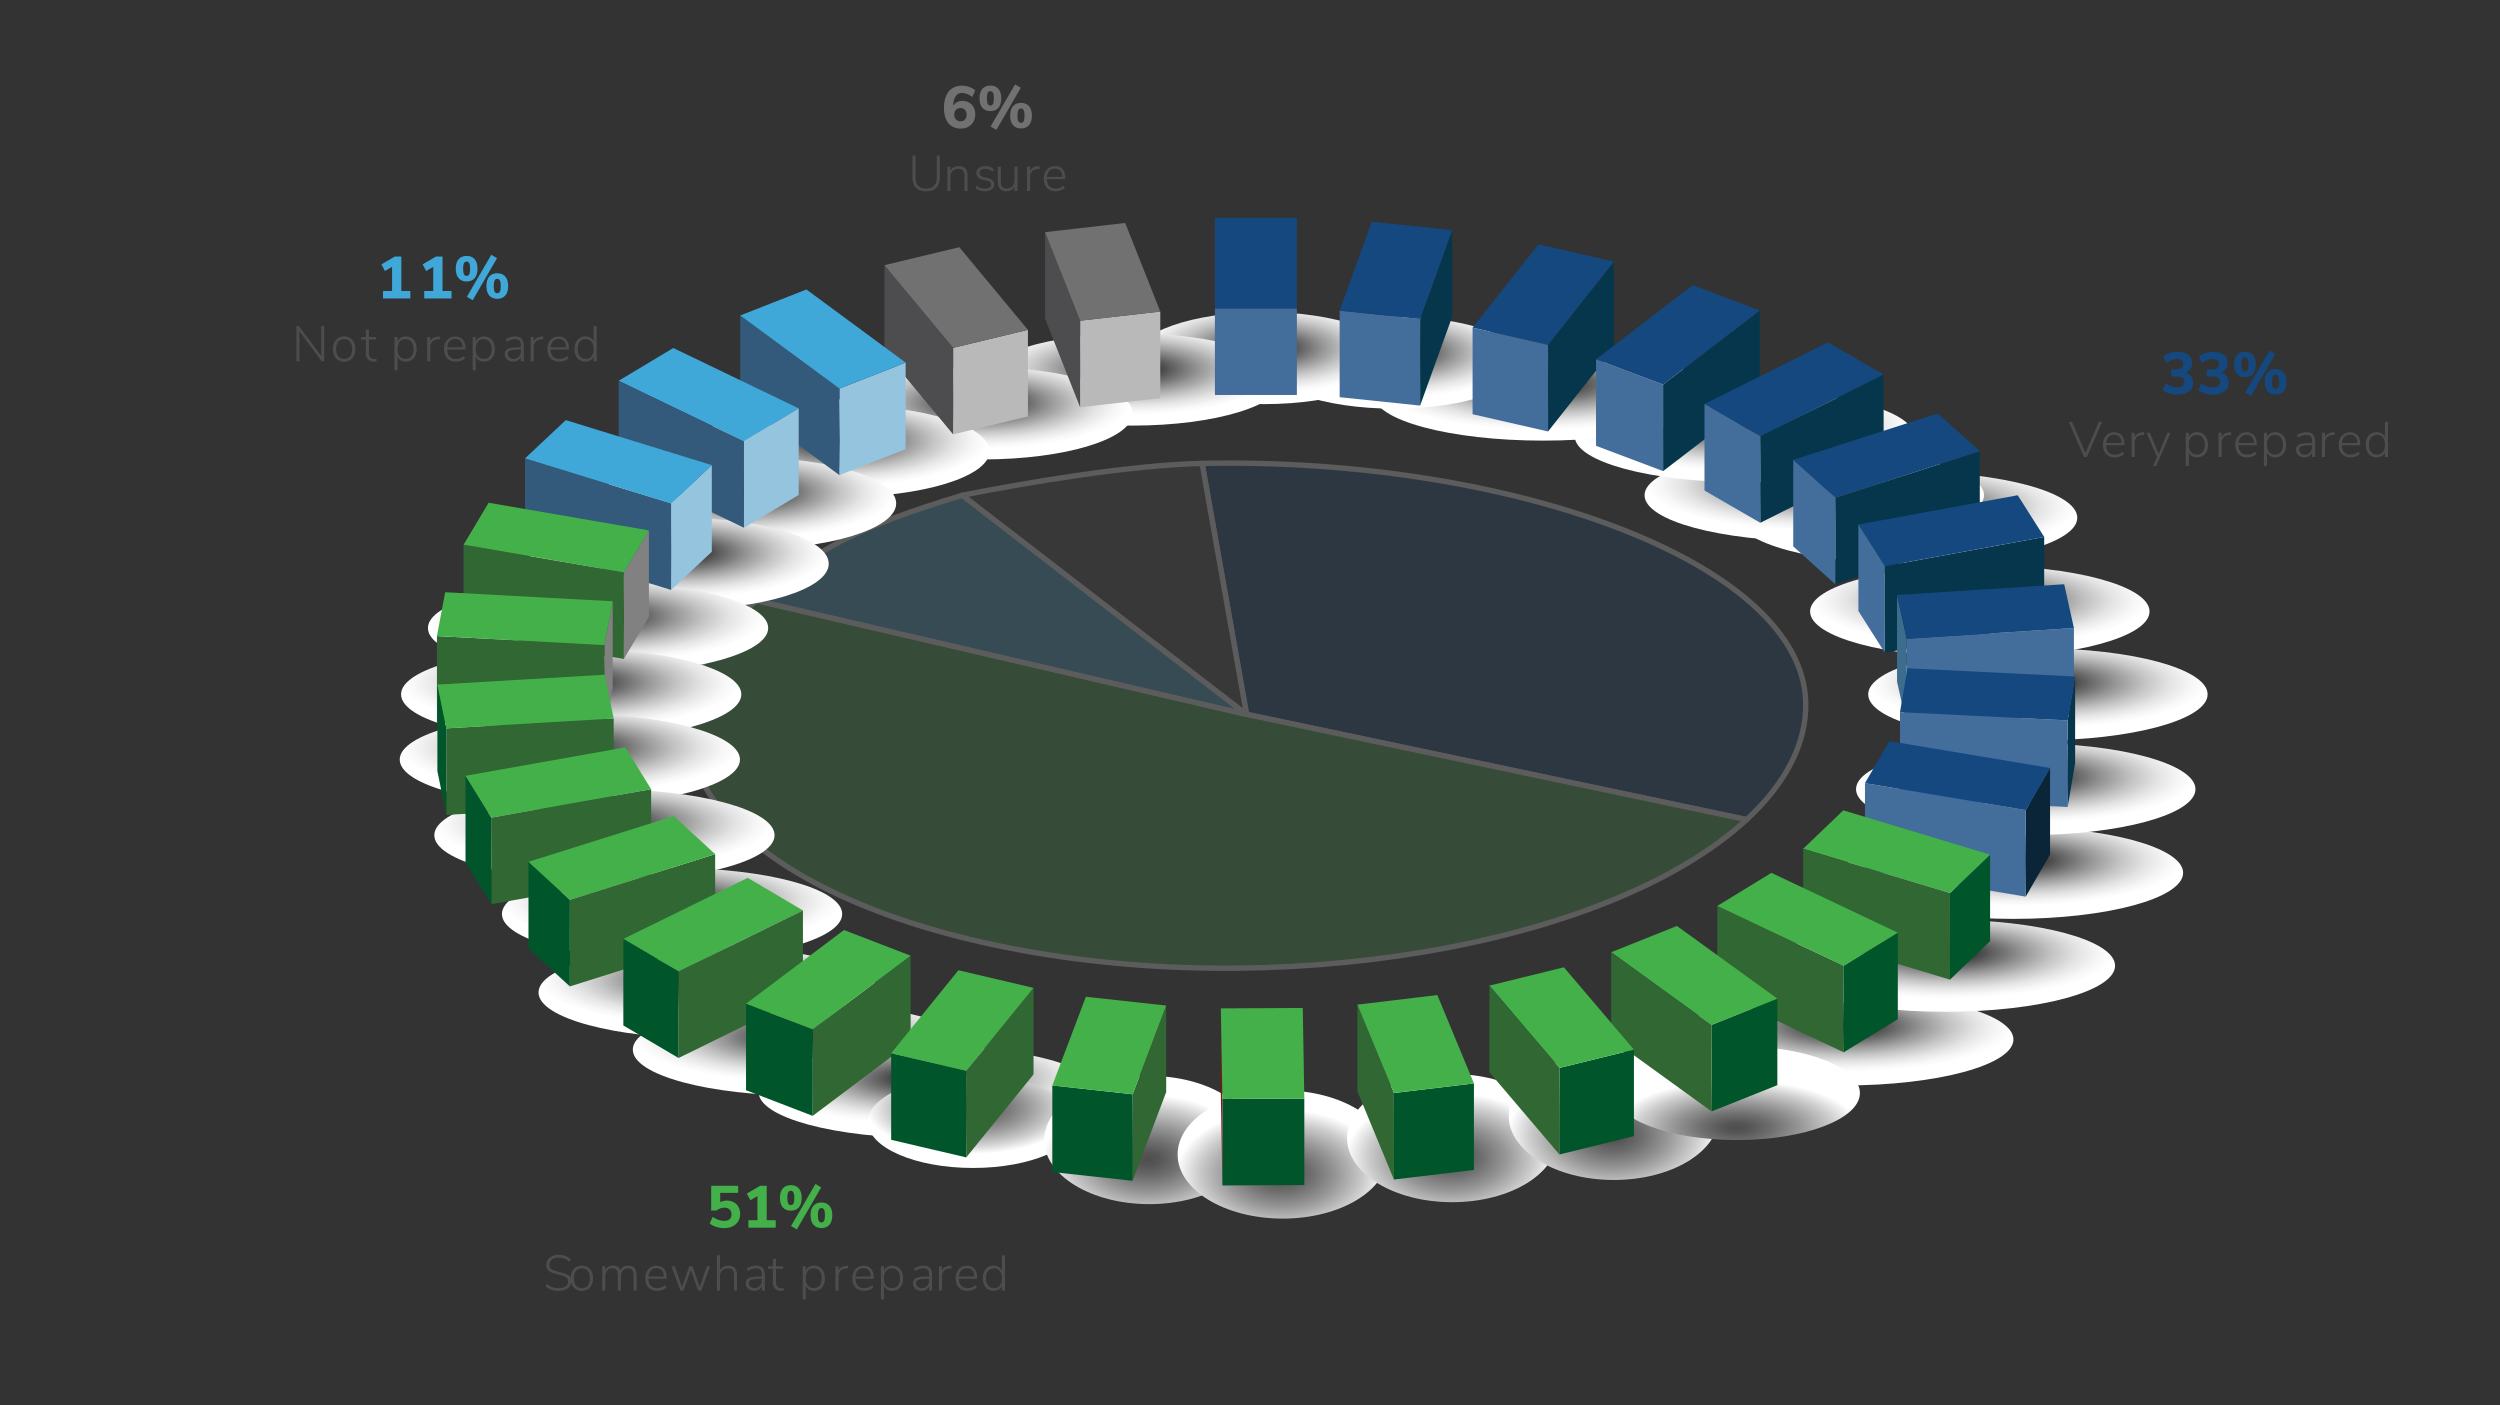 <?xml version="1.0" encoding="UTF-8"?>
<svg xmlns="http://www.w3.org/2000/svg" version="1.1" xmlns:xlink="http://www.w3.org/1999/xlink" viewBox="0 0 800 449.6">
  <rect x="0" y="0" width="800" height="449.6" fill="#333333" stroke="none"/>
  <!-- Generator: Adobe Illustrator 29.4.0, SVG Export Plug-In . SVG Version: 2.1.0 Build 152)  -->
  <defs>
    <style>
      .st0 {
        fill: url(#radial-gradient19);
      }

      .st0, .st1, .st2, .st3, .st4, .st5, .st6, .st7, .st8, .st9, .st10, .st11, .st12, .st13, .st14, .st15, .st16, .st17, .st18, .st19, .st20, .st21, .st22, .st23, .st24, .st25, .st26, .st27, .st28, .st29, .st30 {
        mix-blend-mode: multiply;
      }

      .st1 {
        fill: url(#radial-gradient3);
      }

      .st2 {
        fill: url(#radial-gradient25);
      }

      .st3 {
        fill: url(#radial-gradient26);
      }

      .st4 {
        fill: url(#radial-gradient14);
      }

      .st5 {
        fill: url(#radial-gradient2);
      }

      .st6 {
        fill: url(#radial-gradient10);
      }

      .st7 {
        fill: url(#radial-gradient);
      }

      .st8 {
        fill: url(#radial-gradient12);
      }

      .st31 {
        fill: #06364b;
      }

      .st32 {
        fill: #717172;
      }

      .st33 {
        fill: #818181;
      }

      .st9 {
        fill: url(#radial-gradient28);
      }

      .st34 {
        fill: #306732;
      }

      .st35, .st36 {
        fill: #3fa8d9;
      }

      .st35, .st37, .st38, .st39 {
        fill-rule: evenodd;
      }

      .st10 {
        fill: url(#radial-gradient18);
      }

      .st40 {
        fill: #0a2538;
      }

      .st11 {
        fill: url(#radial-gradient20);
      }

      .st41, .st39 {
        fill: #14487f;
      }

      .st12 {
        fill: url(#radial-gradient7);
      }

      .st42 {
        fill: none;
        stroke: #fff;
        stroke-linejoin: round;
        stroke-width: 1.72px;
      }

      .st43 {
        isolation: isolate;
      }

      .st13 {
        fill: url(#radial-gradient9);
      }

      .st37, .st44 {
        fill: #43b049;
      }

      .st14 {
        fill: url(#radial-gradient21);
      }

      .st15 {
        fill: url(#radial-gradient23);
      }

      .st45 {
        fill: #7f1416;
      }

      .st16 {
        fill: url(#radial-gradient13);
      }

      .st17 {
        fill: url(#radial-gradient5);
      }

      .st18 {
        fill: url(#radial-gradient8);
      }

      .st46 {
        opacity: .2;
      }

      .st19 {
        fill: url(#radial-gradient11);
      }

      .st20 {
        fill: url(#radial-gradient16);
      }

      .st38, .st47 {
        fill: #4d4d4f;
      }

      .st48 {
        fill: #436d9a;
      }

      .st21 {
        fill: url(#radial-gradient22);
      }

      .st22 {
        fill: url(#radial-gradient1);
      }

      .st49 {
        fill: #3c6d8d;
      }

      .st50 {
        fill: #00562a;
      }

      .st23 {
        fill: url(#radial-gradient6);
      }

      .st24 {
        fill: url(#radial-gradient29);
      }

      .st25 {
        fill: url(#radial-gradient30);
      }

      .st51 {
        fill: #95c5de;
      }

      .st26 {
        fill: url(#radial-gradient24);
      }

      .st27 {
        fill: url(#radial-gradient15);
      }

      .st52 {
        fill: #b9b9ba;
      }

      .st28 {
        fill: url(#radial-gradient27);
      }

      .st29 {
        fill: url(#radial-gradient17);
      }

      .st30 {
        fill: url(#radial-gradient4);
      }

      .st53 {
        fill: #335a7a;
      }
    </style>
    <radialGradient id="radial-gradient" cx="589.98" cy="3588.44" fx="589.98" fy="3588.44" r="54.32" gradientTransform="translate(0 -640.56) scale(1 .27)" gradientUnits="userSpaceOnUse">
      <stop offset="0" stop-color="#010101"/>
      <stop offset=".06" stop-color="#181818"/>
      <stop offset=".27" stop-color="#5d5d5d"/>
      <stop offset=".46" stop-color="#979797"/>
      <stop offset=".63" stop-color="#c4c4c4"/>
      <stop offset=".78" stop-color="#e4e4e4"/>
      <stop offset=".91" stop-color="#f7f7f7"/>
      <stop offset="1" stop-color="#fff"/>
    </radialGradient>
    <radialGradient id="radial-gradient1" cx="622.51" cy="3501.49" fx="622.51" fy="3501.49" r="54.31" xlink:href="#radial-gradient"/>
    <radialGradient id="radial-gradient2" cx="644.29" cy="3391.88" fx="644.29" fy="3391.88" r="54.32" xlink:href="#radial-gradient"/>
    <radialGradient id="radial-gradient3" cx="648.24" cy="3293.14" fx="648.24" fy="3293.14" r="54.31" xlink:href="#radial-gradient"/>
    <radialGradient id="radial-gradient4" cx="652.13" cy="3181.24" fx="652.13" fy="3181.24" r="54.31" xlink:href="#radial-gradient"/>
    <radialGradient id="radial-gradient5" cx="633.54" cy="3083.5" fx="633.54" fy="3083.5" r="54.31" xlink:href="#radial-gradient"/>
    <radialGradient id="radial-gradient6" cx="610.42" cy="2972.83" fx="610.42" fy="2972.83" r="54.31" xlink:href="#radial-gradient"/>
    <radialGradient id="radial-gradient7" cx="580.57" cy="2946.32" fx="580.57" fy="2946.32" r="54.32" xlink:href="#radial-gradient"/>
    <radialGradient id="radial-gradient8" cx="558.23" cy="2876.72" fx="558.23" fy="2876.72" r="54.31" xlink:href="#radial-gradient"/>
    <radialGradient id="radial-gradient9" cx="493.84" cy="2827.58" fx="493.84" fy="2827.58" r="54.32" xlink:href="#radial-gradient"/>
    <radialGradient id="radial-gradient10" cx="-40.16" cy="2789.85" fx="-40.16" fy="2789.85" r="54.31" gradientTransform="translate(476.96 -640.56) scale(.77 .27)" xlink:href="#radial-gradient"/>
    <radialGradient id="radial-gradient11" cx="-94.47" cy="2784.51" fx="-94.47" fy="2784.51" r="54.31" gradientTransform="translate(476.96 -640.56) scale(.77 .27)" xlink:href="#radial-gradient"/>
    <radialGradient id="radial-gradient12" cx="138.98" cy="2809.82" fx="138.98" fy="2809.82" r="54.31" gradientTransform="translate(239.48 -640.56) scale(.88 .27)" xlink:href="#radial-gradient"/>
    <radialGradient id="radial-gradient13" cx="84.67" cy="2849.75" fx="84.67" fy="2849.75" r="54.32" gradientTransform="translate(239.48 -640.56) scale(.88 .27)" xlink:href="#radial-gradient"/>
    <radialGradient id="radial-gradient14" cx="32.93" cy="2894.36" fx="32.93" fy="2894.36" r="54.32" gradientTransform="translate(239.48 -640.56) scale(.88 .27)" xlink:href="#radial-gradient"/>
    <radialGradient id="radial-gradient15" cx="-.85" cy="2955.94" fx="-.85" fy="2955.94" r="54.32" gradientTransform="translate(239.48 -640.56) scale(.88 .27)" xlink:href="#radial-gradient"/>
    <radialGradient id="radial-gradient16" cx="-25.26" cy="3027.16" fx="-25.26" fy="3027.16" r="54.31" gradientTransform="translate(239.48 -640.56) scale(.88 .27)" xlink:href="#radial-gradient"/>
    <radialGradient id="radial-gradient17" cx="179.62" cy="3102.99" fx="179.62" fy="3102.99" r="54.31" gradientTransform="translate(11.32 -640.56) scale(1 .27)" xlink:href="#radial-gradient"/>
    <radialGradient id="radial-gradient18" cx="171.05" cy="3181.24" fx="171.05" fy="3181.24" r="54.31" gradientTransform="translate(11.32 -640.56) scale(1 .27)" xlink:href="#radial-gradient"/>
    <radialGradient id="radial-gradient19" cx="170.61" cy="3258.21" fx="170.61" fy="3258.21" r="54.31" gradientTransform="translate(11.32 -640.56) scale(1 .27)" xlink:href="#radial-gradient"/>
    <radialGradient id="radial-gradient20" cx="181.66" cy="3347.46" fx="181.66" fy="3347.46" r="54.31" gradientTransform="translate(11.32 -640.56) scale(1 .27)" xlink:href="#radial-gradient"/>
    <radialGradient id="radial-gradient21" cx="203.24" cy="3440.42" fx="203.24" fy="3440.42" r="54.31" gradientTransform="translate(11.32 -640.56) scale(1 .27)" xlink:href="#radial-gradient"/>
    <radialGradient id="radial-gradient22" cx="214.93" cy="3533.02" fx="214.93" fy="3533.02" r="54.31" gradientTransform="translate(11.32 -640.56) scale(1 .27)" xlink:href="#radial-gradient"/>
    <radialGradient id="radial-gradient23" cx="245.02" cy="3600.44" fx="245.02" fy="3600.44" r="54.31" gradientTransform="translate(11.32 -640.56) scale(1 .27)" xlink:href="#radial-gradient"/>
    <radialGradient id="radial-gradient24" cx="285.17" cy="3650.54" fx="285.17" fy="3650.54" r="54.31" gradientTransform="translate(11.32 -640.56) scale(1 .27)" xlink:href="#radial-gradient"/>
    <radialGradient id="radial-gradient25" cx="-746.42" cy="3685.8" fx="-746.42" fy="3685.8" r="54.31" gradientTransform="translate(773.63 -640.56) scale(.62 .27)" gradientUnits="userSpaceOnUse">
      <stop offset="0" stop-color="#4e4e4e"/>
      <stop offset=".11" stop-color="#565656"/>
      <stop offset=".29" stop-color="#6f6f6f"/>
      <stop offset=".52" stop-color="#979797"/>
      <stop offset=".79" stop-color="#cdcdcd"/>
      <stop offset="1" stop-color="#fff"/>
    </radialGradient>
    <radialGradient id="radial-gradient26" cx="-655.31" cy="2683.07" fx="-655.31" fy="2683.07" r="54.31" gradientTransform="translate(773.63 -648.59) scale(.62 .38)" xlink:href="#radial-gradient25"/>
    <radialGradient id="radial-gradient27" cx="-586.4" cy="2695.32" fx="-586.4" fy="2695.32" r="54.31" gradientTransform="translate(773.63 -648.59) scale(.62 .38)" xlink:href="#radial-gradient25"/>
    <radialGradient id="radial-gradient28" cx="-498.83" cy="2681.44" fx="-498.83" fy="2681.44" r="54.31" gradientTransform="translate(773.63 -648.59) scale(.62 .38)" xlink:href="#radial-gradient25"/>
    <radialGradient id="radial-gradient29" cx="-415.3" cy="2662.59" fx="-415.3" fy="2662.59" r="54.31" gradientTransform="translate(773.63 -648.59) scale(.62 .38)" xlink:href="#radial-gradient25"/>
    <radialGradient id="radial-gradient30" cx="8.72" cy="3581.45" fx="8.72" fy="3581.45" r="54.31" gradientTransform="translate(549.47 -641.93) scale(.72 .28)" xlink:href="#radial-gradient25"/>
  </defs>
  <g class="st43">
    <g id="Texts">
      <g>
        <path class="st36" d="M128.42,93.12h2.89v2.38h-8.74v-2.38h2.89v-7.73l-2.28,1.33-1.12-2.13,4.26-2.49h2.11v11.02Z"/>
        <path class="st36" d="M141.6,93.12h2.89v2.38h-8.74v-2.38h2.89v-7.73l-2.28,1.33-1.12-2.13,4.26-2.49h2.11v11.02Z"/>
        <path class="st36" d="M146.76,89.02c-.61-.7-.92-1.73-.92-3.07s.31-2.31.93-3.01c.62-.7,1.47-1.05,2.55-1.05s1.94.35,2.56,1.05c.61.7.92,1.71.92,3.03s-.31,2.36-.92,3.06c-.62.7-1.47,1.04-2.56,1.04s-1.94-.35-2.56-1.05ZM150.17,87.76c.18-.35.27-.95.27-1.79s-.09-1.38-.28-1.74c-.18-.36-.47-.54-.85-.54s-.66.18-.84.53c-.18.35-.27.94-.27,1.75s.09,1.42.27,1.78c.18.36.46.54.84.54s.68-.18.85-.53ZM151.26,96.06l-1.86-1.08,7.81-13.45,1.84,1.08-7.79,13.45ZM156.57,94.57c-.61-.7-.92-1.73-.92-3.07s.31-2.32.92-3.02,1.47-1.04,2.56-1.04,1.93.35,2.55,1.05c.62.7.93,1.71.93,3.03s-.31,2.35-.92,3.05c-.61.7-1.47,1.05-2.56,1.05s-1.94-.35-2.56-1.05ZM159.98,93.31c.18-.35.27-.95.27-1.79s-.09-1.4-.28-1.76-.47-.54-.85-.54-.66.18-.85.54-.28.95-.28,1.76.09,1.43.27,1.79c.18.35.46.53.85.53s.68-.18.86-.53Z"/>
      </g>
      <g>
        <path class="st47" d="M102.79,104.33h.93v11.28h-.77l-7.15-9.62v9.62h-.93v-11.28h.78l7.14,9.6v-9.6Z"/>
        <path class="st47" d="M108.25,115.23c-.54-.33-.96-.8-1.26-1.41-.3-.61-.45-1.32-.45-2.13s.15-1.52.45-2.13c.3-.61.72-1.08,1.26-1.41.54-.33,1.17-.5,1.88-.5s1.33.17,1.87.5c.54.33.96.8,1.26,1.41.29.61.44,1.32.44,2.13s-.15,1.52-.44,2.13c-.29.61-.71,1.08-1.26,1.41-.54.33-1.17.5-1.87.5s-1.34-.17-1.88-.5ZM112.02,114.04c.45-.54.67-1.33.67-2.35s-.23-1.78-.68-2.34c-.45-.56-1.08-.84-1.88-.84s-1.44.28-1.89.84c-.45.56-.67,1.34-.67,2.34s.22,1.81.66,2.35,1.07.82,1.89.82,1.46-.27,1.9-.82Z"/>
        <path class="st47" d="M120.52,114.84l-.05.82c-.23.03-.49.05-.75.05-.87,0-1.54-.24-1.98-.71-.45-.47-.67-1.12-.67-1.94v-4.42h-1.54v-.78h1.54v-2.4h.98v2.4h2.27v.78h-2.27v4.29c0,.65.15,1.14.46,1.47.3.33.75.5,1.34.5.23,0,.46-.02.69-.05Z"/>
        <path class="st47" d="M131.68,108.16c.52.34.93.81,1.22,1.42s.43,1.33.43,2.14-.14,1.5-.43,2.1c-.29.6-.69,1.07-1.22,1.4-.52.33-1.13.5-1.81.5-.63,0-1.17-.14-1.63-.41-.46-.27-.81-.67-1.04-1.19v4.37h-.98v-10.64h.98v1.41c.23-.52.58-.92,1.04-1.19.46-.27,1-.41,1.63-.41.68,0,1.29.17,1.81.5ZM131.64,114.04c.45-.55.68-1.32.68-2.31s-.23-1.8-.68-2.37c-.45-.57-1.09-.85-1.9-.85s-1.44.28-1.88.83c-.44.55-.66,1.34-.66,2.35s.22,1.79.66,2.34c.44.55,1.06.82,1.87.82s1.46-.27,1.91-.82Z"/>
        <path class="st47" d="M140.79,108.51l-.69.06c-.84.09-1.45.36-1.83.82-.38.46-.57,1.02-.57,1.68v4.54h-.98v-7.76h.96v1.36c.23-.48.57-.84,1-1.08.43-.24.97-.39,1.61-.44l.42-.03.08.85Z"/>
        <path class="st47" d="M148.95,111.85h-5.87c.03.97.29,1.71.77,2.23.48.52,1.16.78,2.05.78.94,0,1.79-.32,2.54-.96l.38.77c-.34.32-.78.58-1.3.77s-1.07.29-1.62.29c-1.18,0-2.12-.36-2.8-1.07-.68-.71-1.02-1.7-1.02-2.94,0-.8.15-1.51.46-2.12.3-.61.73-1.09,1.28-1.42.55-.34,1.18-.5,1.9-.5,1.01,0,1.81.33,2.38.99.58.66.86,1.58.86,2.77v.43ZM143.91,109.16c-.45.47-.71,1.13-.8,1.97h4.94c-.02-.85-.23-1.51-.64-1.98s-.98-.7-1.71-.7-1.34.23-1.79.7Z"/>
        <path class="st47" d="M156.71,108.16c.52.34.93.81,1.22,1.42s.43,1.33.43,2.14-.14,1.5-.43,2.1c-.29.6-.69,1.07-1.22,1.4-.52.33-1.13.5-1.81.5-.63,0-1.17-.14-1.63-.41-.46-.27-.81-.67-1.04-1.19v4.37h-.98v-10.64h.98v1.41c.23-.52.58-.92,1.04-1.19.46-.27,1-.41,1.63-.41.68,0,1.29.17,1.81.5ZM156.67,114.04c.45-.55.68-1.32.68-2.31s-.23-1.8-.68-2.37c-.45-.57-1.09-.85-1.9-.85s-1.44.28-1.88.83c-.44.55-.66,1.34-.66,2.35s.22,1.79.66,2.34c.44.55,1.06.82,1.87.82s1.46-.27,1.91-.82Z"/>
        <path class="st47" d="M166.92,108.4c.46.49.7,1.23.7,2.22v4.99h-.96v-1.39c-.22.48-.55.85-.98,1.11-.43.26-.92.39-1.47.39-.5,0-.96-.1-1.38-.3-.42-.2-.74-.49-.98-.85-.24-.36-.36-.76-.36-1.2,0-.58.15-1.02.45-1.34.3-.32.79-.55,1.49-.69s1.66-.21,2.9-.21h.34v-.59c0-.7-.14-1.22-.43-1.54-.29-.33-.74-.49-1.36-.49-.47,0-.92.07-1.35.2-.43.13-.88.35-1.34.65l-.37-.75c.39-.29.86-.52,1.41-.69.54-.17,1.08-.26,1.6-.26.94,0,1.64.25,2.1.74ZM166,114.17c.44-.47.66-1.07.66-1.79v-.53h-.3c-1.02,0-1.81.04-2.35.13-.54.09-.93.23-1.15.44-.22.21-.34.51-.34.9,0,.45.17.82.51,1.11.34.29.76.44,1.26.44.69,0,1.26-.24,1.7-.7Z"/>
        <path class="st47" d="M173.88,108.51l-.69.06c-.84.09-1.45.36-1.83.82-.38.46-.57,1.02-.57,1.68v4.54h-.98v-7.76h.96v1.36c.23-.48.57-.84,1-1.08.43-.24.97-.39,1.61-.44l.42-.03.08.85Z"/>
        <path class="st47" d="M182.04,111.85h-5.87c.03.97.29,1.71.77,2.23.48.52,1.16.78,2.05.78.94,0,1.79-.32,2.54-.96l.38.77c-.34.32-.78.58-1.3.77s-1.07.29-1.62.29c-1.18,0-2.12-.36-2.8-1.07-.68-.71-1.02-1.7-1.02-2.94,0-.8.15-1.51.46-2.12.3-.61.73-1.09,1.28-1.42.55-.34,1.18-.5,1.9-.5,1.01,0,1.81.33,2.38.99.58.66.86,1.58.86,2.77v.43ZM177,109.16c-.45.47-.71,1.13-.8,1.97h4.94c-.02-.85-.23-1.51-.64-1.98s-.98-.7-1.71-.7-1.34.23-1.79.7Z"/>
        <path class="st47" d="M190.95,104.33v11.28h-.98v-1.49c-.23.52-.58.92-1.04,1.19-.46.27-1,.41-1.63.41-.68,0-1.29-.17-1.81-.5-.52-.34-.93-.81-1.22-1.42-.29-.61-.43-1.33-.43-2.14s.14-1.5.43-2.1c.29-.6.69-1.07,1.22-1.4.52-.33,1.12-.5,1.81-.5.63,0,1.17.14,1.63.41.46.27.81.67,1.04,1.19v-4.93h.98ZM189.31,114.04c.44-.55.66-1.33.66-2.34s-.22-1.8-.66-2.35-1.06-.83-1.87-.83-1.46.27-1.9.82c-.45.55-.67,1.33-.67,2.33s.22,1.8.67,2.36c.45.56,1.08.84,1.89.84s1.44-.27,1.88-.82Z"/>
      </g>
      <g>
        <path class="st32" d="M310.13,32.82c.61.37,1.1.88,1.44,1.54.35.66.52,1.41.52,2.24s-.2,1.66-.59,2.35c-.39.69-.94,1.23-1.63,1.62s-1.48.58-2.36.58c-1.74,0-3.08-.58-4.03-1.73-.95-1.15-1.42-2.8-1.42-4.94,0-1.47.23-2.73.68-3.79s1.11-1.87,1.96-2.43c.85-.56,1.86-.85,3.02-.85.82,0,1.62.13,2.39.39.77.26,1.43.63,1.98,1.11l-.95,2.11c-1.17-.86-2.27-1.29-3.31-1.29-.86,0-1.54.35-2.02,1.05-.49.7-.76,1.73-.81,3.07.29-.48.7-.86,1.23-1.15s1.13-.43,1.79-.43c.79,0,1.49.18,2.1.55ZM308.78,38.25c.36-.39.54-.91.54-1.56s-.18-1.15-.54-1.54c-.36-.39-.84-.59-1.43-.59s-1.08.2-1.44.59c-.37.39-.55.91-.55,1.54s.18,1.15.55,1.55.85.6,1.44.6,1.07-.2,1.43-.59Z"/>
        <path class="st32" d="M314.36,34.5c-.61-.7-.92-1.73-.92-3.07s.31-2.31.93-3.01c.62-.7,1.47-1.05,2.55-1.05s1.94.35,2.56,1.05c.61.7.92,1.71.92,3.03s-.31,2.36-.92,3.06c-.62.7-1.47,1.04-2.56,1.04s-1.94-.35-2.56-1.05ZM317.77,33.24c.18-.35.27-.95.27-1.79s-.09-1.38-.28-1.74c-.18-.36-.47-.54-.85-.54s-.66.18-.84.53c-.18.35-.27.94-.27,1.75s.09,1.42.27,1.78c.18.36.46.54.84.54s.68-.18.85-.53ZM318.86,41.54l-1.86-1.08,7.81-13.45,1.84,1.08-7.79,13.45ZM324.17,40.05c-.61-.7-.92-1.73-.92-3.07s.31-2.32.92-3.02,1.47-1.04,2.56-1.04,1.93.35,2.55,1.05c.62.7.93,1.71.93,3.03s-.31,2.35-.92,3.05c-.61.7-1.47,1.05-2.56,1.05s-1.94-.35-2.56-1.05ZM327.58,38.79c.18-.35.27-.95.27-1.79s-.09-1.4-.28-1.76-.47-.54-.85-.54-.66.18-.85.54-.28.95-.28,1.76.09,1.43.27,1.79c.18.35.46.53.85.53s.68-.18.86-.53Z"/>
      </g>
      <g>
        <path class="st47" d="M293.1,60.08c-.74-.76-1.11-1.87-1.11-3.34v-6.93h.99v7.04c0,2.33,1.13,3.49,3.39,3.49,1.12,0,1.97-.29,2.54-.88.57-.59.86-1.46.86-2.61v-7.04h.98v6.93c0,1.47-.37,2.59-1.11,3.34-.74.76-1.83,1.14-3.26,1.14s-2.53-.38-3.27-1.14Z"/>
        <path class="st47" d="M309.61,56.15v4.94h-.98v-4.88c0-.77-.15-1.33-.46-1.68-.31-.35-.8-.53-1.47-.53-.77,0-1.38.24-1.85.7-.46.47-.7,1.1-.7,1.89v4.5h-.98v-7.76h.96v1.33c.25-.49.6-.87,1.06-1.13.46-.26,1-.39,1.61-.39,1.87,0,2.8,1,2.8,3.01Z"/>
        <path class="st47" d="M312.15,60.16l.37-.75c.42.34.83.58,1.25.73.42.14.9.22,1.44.22.63,0,1.11-.11,1.45-.34.34-.22.5-.54.5-.94,0-.34-.11-.62-.34-.82-.22-.21-.58-.37-1.07-.47l-1.31-.3c-.63-.15-1.12-.41-1.48-.78s-.54-.8-.54-1.3c0-.67.26-1.22.78-1.63.52-.42,1.22-.62,2.1-.62.54,0,1.05.09,1.53.26s.87.43,1.18.76l-.37.75c-.36-.32-.73-.55-1.11-.7-.38-.15-.79-.22-1.22-.22-.59,0-1.05.12-1.38.35-.33.24-.5.56-.5.98,0,.34.1.62.31.83.21.21.53.37.97.48l1.33.32c1.41.32,2.11,1.01,2.11,2.08,0,.66-.27,1.19-.81,1.58-.54.39-1.27.59-2.18.59-1.23,0-2.23-.35-3.01-1.04Z"/>
        <path class="st47" d="M325.61,53.33v7.76h-.96v-1.39c-.25.49-.59.86-1.05,1.12-.45.26-.97.38-1.54.38-.92,0-1.61-.25-2.07-.76-.46-.51-.7-1.26-.7-2.25v-4.86h.98v4.8c0,.76.15,1.32.46,1.67.3.36.78.54,1.43.54.75,0,1.35-.24,1.8-.71.45-.47.68-1.11.68-1.9v-4.4h.98Z"/>
        <path class="st47" d="M332.71,53.99l-.69.06c-.84.09-1.45.36-1.83.82-.38.46-.57,1.02-.57,1.68v4.54h-.98v-7.76h.96v1.36c.23-.48.57-.84,1-1.08.43-.24.97-.39,1.61-.44l.42-.03.08.85Z"/>
        <path class="st47" d="M340.87,57.33h-5.87c.03.97.29,1.71.77,2.23.48.52,1.16.78,2.05.78.94,0,1.79-.32,2.54-.96l.38.77c-.34.32-.78.58-1.3.77s-1.07.29-1.62.29c-1.18,0-2.12-.36-2.8-1.07-.68-.71-1.02-1.7-1.02-2.94,0-.8.15-1.51.46-2.12.3-.61.73-1.09,1.28-1.42.55-.34,1.18-.5,1.9-.5,1.01,0,1.81.33,2.38.99.58.66.86,1.58.86,2.77v.43ZM335.83,54.64c-.45.47-.71,1.13-.8,1.97h4.94c-.02-.85-.23-1.51-.64-1.98s-.98-.7-1.71-.7-1.34.23-1.79.7Z"/>
      </g>
      <g>
        <path class="st44" d="M234.82,384.72c.65.36,1.15.86,1.5,1.51.35.65.53,1.39.53,2.24,0,.9-.21,1.69-.64,2.38-.42.68-1.03,1.21-1.8,1.59-.78.37-1.69.56-2.73.56-.85,0-1.69-.14-2.53-.41-.84-.27-1.51-.64-2.03-1.09l.93-2.11c1.23.86,2.45,1.29,3.67,1.29.77,0,1.36-.18,1.76-.53.4-.35.6-.88.6-1.58,0-.66-.21-1.18-.62-1.56-.41-.38-.97-.57-1.68-.57-.44,0-.88.08-1.32.25-.44.17-.83.39-1.19.68h-1.69v-7.92h8.63v2.26h-5.74v2.98c.61-.34,1.32-.51,2.15-.51s1.56.18,2.2.54Z"/>
        <path class="st44" d="M245.34,390.47h2.89v2.38h-8.74v-2.38h2.89v-7.73l-2.28,1.33-1.12-2.13,4.26-2.49h2.11v11.02Z"/>
        <path class="st44" d="M250.5,386.37c-.61-.7-.92-1.73-.92-3.07s.31-2.31.93-3.01c.62-.7,1.47-1.05,2.55-1.05s1.94.35,2.56,1.05c.61.7.92,1.71.92,3.03s-.31,2.36-.92,3.06c-.62.7-1.47,1.04-2.56,1.04s-1.94-.35-2.56-1.05ZM253.91,385.11c.18-.35.27-.95.27-1.79s-.09-1.38-.28-1.74c-.18-.36-.47-.54-.85-.54s-.66.18-.84.53c-.18.35-.27.94-.27,1.75s.09,1.42.27,1.78c.18.36.46.54.84.54s.68-.18.85-.53ZM254.99,393.41l-1.86-1.08,7.81-13.45,1.84,1.08-7.79,13.45ZM260.3,391.92c-.61-.7-.92-1.73-.92-3.07s.31-2.32.92-3.02,1.47-1.04,2.56-1.04,1.93.35,2.55,1.05c.62.7.93,1.71.93,3.03s-.31,2.35-.92,3.05c-.61.7-1.47,1.05-2.56,1.05s-1.94-.35-2.56-1.05ZM263.72,390.66c.18-.35.27-.95.27-1.79s-.09-1.4-.28-1.76-.47-.54-.85-.54-.66.18-.85.54-.28.95-.28,1.76.09,1.43.27,1.79c.18.35.46.53.85.53s.68-.18.86-.53Z"/>
      </g>
      <g>
        <path class="st47" d="M176.43,412.73c-.68-.24-1.29-.61-1.82-1.11l.42-.78c.56.5,1.13.86,1.7,1.06s1.26.31,2.06.31c.95,0,1.69-.19,2.22-.58.53-.39.79-.94.79-1.64,0-.42-.13-.75-.38-1.02-.26-.26-.58-.46-.98-.61-.39-.14-.92-.29-1.58-.44-.87-.19-1.58-.39-2.12-.59-.54-.2-.99-.51-1.37-.92-.37-.41-.56-.96-.56-1.66,0-.64.17-1.2.5-1.68.33-.48.8-.85,1.4-1.12.6-.27,1.31-.4,2.12-.4.77,0,1.48.13,2.14.38.66.25,1.22.62,1.7,1.1l-.42.78c-.53-.48-1.07-.83-1.62-1.05-.54-.22-1.15-.33-1.81-.33-.95,0-1.69.2-2.22.61-.53.41-.8.97-.8,1.7,0,.63.23,1.1.7,1.4.46.3,1.14.56,2.04.78l.42.1c.86.21,1.55.41,2.05.59.5.18.93.46,1.27.84s.52.89.52,1.53-.17,1.16-.5,1.63c-.33.47-.8.83-1.4,1.1s-1.3.39-2.1.39c-.89,0-1.67-.12-2.35-.36Z"/>
        <path class="st47" d="M184.32,412.58c-.54-.33-.96-.8-1.26-1.41-.3-.61-.45-1.32-.45-2.13s.15-1.52.45-2.13c.3-.61.72-1.08,1.26-1.41.54-.33,1.17-.5,1.88-.5s1.33.17,1.87.5c.54.33.96.8,1.26,1.41.29.61.44,1.32.44,2.13s-.15,1.52-.44,2.13c-.29.61-.71,1.08-1.26,1.41-.54.33-1.17.5-1.87.5s-1.34-.17-1.88-.5ZM188.09,411.4c.45-.54.67-1.33.67-2.35s-.23-1.78-.68-2.34c-.45-.56-1.08-.84-1.88-.84s-1.44.28-1.89.84c-.45.56-.67,1.34-.67,2.34s.22,1.81.66,2.35,1.07.82,1.89.82,1.46-.27,1.9-.82Z"/>
        <path class="st47" d="M203.71,408.02v4.94h-.98v-4.88c0-.78-.14-1.34-.42-1.69-.28-.35-.72-.52-1.33-.52-.69,0-1.25.24-1.66.7-.41.47-.62,1.1-.62,1.9v4.48h-.98v-4.88c0-.78-.14-1.34-.42-1.69s-.72-.52-1.33-.52c-.69,0-1.25.24-1.66.7-.41.47-.62,1.1-.62,1.9v4.48h-.98v-7.76h.96v1.28c.22-.48.55-.85.97-1.1.42-.25.91-.38,1.46-.38,1.25,0,2.04.51,2.38,1.54.22-.48.56-.86,1.02-1.13.46-.27.99-.41,1.58-.41,1.72,0,2.58,1,2.58,3.01Z"/>
        <path class="st47" d="M213.35,409.2h-5.87c.03.97.29,1.71.77,2.23.48.52,1.16.78,2.05.78.94,0,1.79-.32,2.54-.96l.38.77c-.34.32-.78.58-1.3.77s-1.07.29-1.62.29c-1.18,0-2.12-.36-2.8-1.07-.68-.71-1.02-1.7-1.02-2.94,0-.8.15-1.51.46-2.12.3-.61.73-1.09,1.28-1.42.55-.34,1.18-.5,1.9-.5,1.01,0,1.81.33,2.38.99.58.66.86,1.58.86,2.77v.43ZM208.31,406.52c-.45.47-.71,1.13-.8,1.97h4.94c-.02-.85-.23-1.51-.64-1.98s-.98-.7-1.71-.7-1.34.23-1.79.7Z"/>
        <path class="st47" d="M226.23,405.2h1.01l-2.83,7.76h-1.01l-2.34-6.5-2.35,6.5h-1.01l-2.82-7.76h1.04l2.3,6.61,2.38-6.61h.96l2.34,6.61,2.32-6.61Z"/>
        <path class="st47" d="M235.85,408.02v4.94h-.98v-4.88c0-.77-.15-1.33-.46-1.68-.31-.35-.8-.53-1.47-.53-.77,0-1.38.24-1.85.7-.46.47-.7,1.1-.7,1.89v4.5h-.98v-11.28h.98v4.82c.25-.48.6-.85,1.06-1.1.46-.26.99-.38,1.59-.38,1.87,0,2.8,1,2.8,3.01Z"/>
        <path class="st47" d="M244.05,405.75c.46.49.7,1.23.7,2.22v4.99h-.96v-1.39c-.22.48-.55.85-.98,1.11-.43.26-.92.39-1.47.39-.5,0-.96-.1-1.38-.3-.42-.2-.74-.49-.98-.85-.24-.36-.36-.76-.36-1.2,0-.58.15-1.02.45-1.34.3-.32.79-.55,1.49-.69s1.66-.21,2.9-.21h.34v-.59c0-.7-.14-1.22-.43-1.54-.29-.33-.74-.49-1.36-.49-.47,0-.92.07-1.35.2-.43.13-.88.35-1.34.65l-.37-.75c.39-.29.86-.52,1.41-.69.54-.17,1.08-.26,1.6-.26.94,0,1.64.25,2.1.74ZM243.12,411.52c.44-.47.66-1.07.66-1.79v-.53h-.3c-1.02,0-1.81.04-2.35.13-.54.09-.93.23-1.15.44-.22.21-.34.51-.34.9,0,.45.17.82.51,1.11.34.29.76.44,1.26.44.69,0,1.26-.24,1.7-.7Z"/>
        <path class="st47" d="M250.78,412.2l-.05.82c-.23.03-.49.05-.75.05-.87,0-1.54-.24-1.98-.71-.45-.47-.67-1.12-.67-1.94v-4.42h-1.54v-.78h1.54v-2.4h.98v2.4h2.27v.78h-2.27v4.29c0,.65.15,1.14.46,1.47.3.33.75.5,1.34.5.23,0,.46-.02.69-.05Z"/>
        <path class="st47" d="M262.33,405.52c.52.34.93.81,1.22,1.42s.43,1.33.43,2.14-.14,1.5-.43,2.1c-.29.6-.69,1.07-1.22,1.4-.52.33-1.13.5-1.81.5-.63,0-1.17-.14-1.63-.41-.46-.27-.81-.67-1.04-1.19v4.37h-.98v-10.64h.98v1.41c.23-.52.58-.92,1.04-1.19.46-.27,1-.41,1.63-.41.68,0,1.29.17,1.81.5ZM262.29,411.39c.45-.55.68-1.32.68-2.31s-.23-1.8-.68-2.37c-.45-.57-1.09-.85-1.9-.85s-1.44.28-1.88.83c-.44.55-.66,1.34-.66,2.35s.22,1.79.66,2.34c.44.55,1.06.82,1.87.82s1.46-.27,1.91-.82Z"/>
        <path class="st47" d="M271.43,405.86l-.69.06c-.84.09-1.45.36-1.83.82-.38.46-.57,1.02-.57,1.68v4.54h-.98v-7.76h.96v1.36c.23-.48.57-.84,1-1.08.43-.24.97-.39,1.61-.44l.42-.03.08.85Z"/>
        <path class="st47" d="M279.59,409.2h-5.87c.03.97.29,1.71.77,2.23.48.52,1.16.78,2.05.78.94,0,1.79-.32,2.54-.96l.38.77c-.34.32-.78.58-1.3.77s-1.07.29-1.62.29c-1.18,0-2.12-.36-2.8-1.07-.68-.71-1.02-1.7-1.02-2.94,0-.8.15-1.51.46-2.12.3-.61.73-1.09,1.28-1.42.55-.34,1.18-.5,1.9-.5,1.01,0,1.81.33,2.38.99.58.66.86,1.58.86,2.77v.43ZM274.55,406.52c-.45.47-.71,1.13-.8,1.97h4.94c-.02-.85-.23-1.51-.64-1.98s-.98-.7-1.71-.7-1.34.23-1.79.7Z"/>
        <path class="st47" d="M287.35,405.52c.52.34.93.81,1.22,1.42s.43,1.33.43,2.14-.14,1.5-.43,2.1c-.29.6-.69,1.07-1.22,1.4-.52.33-1.13.5-1.81.5-.63,0-1.17-.14-1.63-.41-.46-.27-.81-.67-1.04-1.19v4.37h-.98v-10.64h.98v1.41c.23-.52.58-.92,1.04-1.19.46-.27,1-.41,1.63-.41.68,0,1.29.17,1.81.5ZM287.31,411.39c.45-.55.68-1.32.68-2.31s-.23-1.8-.68-2.37c-.45-.57-1.09-.85-1.9-.85s-1.44.28-1.88.83c-.44.55-.66,1.34-.66,2.35s.22,1.79.66,2.34c.44.55,1.06.82,1.87.82s1.46-.27,1.91-.82Z"/>
        <path class="st47" d="M297.57,405.75c.46.49.7,1.23.7,2.22v4.99h-.96v-1.39c-.22.48-.55.85-.98,1.11-.43.26-.92.39-1.47.39-.5,0-.96-.1-1.38-.3-.42-.2-.74-.49-.98-.85-.24-.36-.36-.76-.36-1.2,0-.58.15-1.02.45-1.34.3-.32.79-.55,1.49-.69s1.66-.21,2.9-.21h.34v-.59c0-.7-.14-1.22-.43-1.54-.29-.33-.74-.49-1.36-.49-.47,0-.92.07-1.35.2-.43.13-.88.35-1.34.65l-.37-.75c.39-.29.86-.52,1.41-.69.54-.17,1.08-.26,1.6-.26.94,0,1.64.25,2.1.74ZM296.64,411.52c.44-.47.66-1.07.66-1.79v-.53h-.3c-1.02,0-1.81.04-2.35.13-.54.09-.93.23-1.15.44-.22.21-.34.51-.34.9,0,.45.17.82.51,1.11.34.29.76.44,1.26.44.69,0,1.26-.24,1.7-.7Z"/>
        <path class="st47" d="M304.52,405.86l-.69.06c-.84.09-1.45.36-1.83.82-.38.46-.57,1.02-.57,1.68v4.54h-.98v-7.76h.96v1.36c.23-.48.57-.84,1-1.08.43-.24.97-.39,1.61-.44l.42-.03.08.85Z"/>
        <path class="st47" d="M312.68,409.2h-5.87c.03.97.29,1.71.77,2.23.48.52,1.16.78,2.05.78.94,0,1.79-.32,2.54-.96l.38.77c-.34.32-.78.58-1.3.77s-1.07.29-1.62.29c-1.18,0-2.12-.36-2.8-1.07-.68-.71-1.02-1.7-1.02-2.94,0-.8.15-1.51.46-2.12.3-.61.73-1.09,1.28-1.42.55-.34,1.18-.5,1.9-.5,1.01,0,1.81.33,2.38.99.58.66.86,1.58.86,2.77v.43ZM307.64,406.52c-.45.47-.71,1.13-.8,1.97h4.94c-.02-.85-.23-1.51-.64-1.98s-.98-.7-1.71-.7-1.34.23-1.79.7Z"/>
        <path class="st47" d="M321.59,401.68v11.28h-.97v-1.49c-.23.52-.58.92-1.04,1.19-.46.27-1,.41-1.63.41-.68,0-1.29-.17-1.81-.5-.52-.34-.93-.81-1.22-1.42-.29-.61-.43-1.33-.43-2.14s.14-1.5.43-2.1c.29-.6.69-1.07,1.22-1.4.52-.33,1.12-.5,1.81-.5.63,0,1.17.14,1.63.41.46.27.81.67,1.04,1.19v-4.93h.97ZM319.95,411.39c.44-.55.66-1.33.66-2.34s-.22-1.8-.66-2.35-1.06-.83-1.87-.83-1.46.27-1.9.82c-.45.55-.67,1.33-.67,2.33s.22,1.8.67,2.36c.45.56,1.08.84,1.89.84s1.44-.27,1.88-.82Z"/>
      </g>
      <g>
        <path class="st41" d="M701.16,120.42c.42.56.64,1.25.64,2.06,0,1.18-.45,2.11-1.35,2.78-.9.68-2.12,1.02-3.65,1.02-.92,0-1.81-.13-2.66-.4s-1.54-.63-2.07-1.1l.93-2.11c1.22.86,2.44,1.29,3.67,1.29.81,0,1.4-.14,1.77-.43s.55-.73.55-1.34-.18-1.03-.55-1.29c-.37-.27-.96-.4-1.77-.4h-1.92v-2.3h1.6c.77,0,1.35-.13,1.72-.4.37-.27.56-.68.56-1.23s-.17-.96-.49-1.25c-.33-.29-.8-.44-1.42-.44-.56,0-1.14.11-1.75.33-.61.22-1.2.54-1.77.96l-.93-2.11c.53-.46,1.22-.82,2.06-1.09.84-.27,1.71-.41,2.59-.41s1.71.15,2.39.45c.68.3,1.21.72,1.59,1.26.37.54.56,1.18.56,1.9s-.19,1.35-.56,1.89c-.37.54-.89.93-1.55,1.17.79.23,1.39.62,1.81,1.19Z"/>
        <path class="st41" d="M712.56,120.42c.42.56.64,1.25.64,2.06,0,1.18-.45,2.11-1.35,2.78-.9.68-2.12,1.02-3.65,1.02-.92,0-1.81-.13-2.66-.4s-1.54-.63-2.07-1.1l.93-2.11c1.22.86,2.44,1.29,3.67,1.29.81,0,1.4-.14,1.77-.43s.55-.73.55-1.34-.18-1.03-.55-1.29c-.37-.27-.96-.4-1.77-.4h-1.92v-2.3h1.6c.77,0,1.35-.13,1.72-.4.37-.27.56-.68.56-1.23s-.17-.96-.49-1.25c-.33-.29-.8-.44-1.42-.44-.56,0-1.14.11-1.75.33-.61.22-1.2.54-1.77.96l-.93-2.11c.53-.46,1.22-.82,2.06-1.09.84-.27,1.71-.41,2.59-.41s1.71.15,2.39.45c.68.3,1.21.72,1.59,1.26.37.54.56,1.18.56,1.9s-.19,1.35-.56,1.89c-.37.54-.89.93-1.55,1.17.79.23,1.39.62,1.81,1.19Z"/>
        <path class="st41" d="M715.83,119.66c-.61-.7-.92-1.73-.92-3.07s.31-2.31.93-3.01c.62-.7,1.47-1.05,2.55-1.05s1.94.35,2.56,1.05c.61.7.92,1.71.92,3.03s-.31,2.36-.92,3.06c-.62.7-1.47,1.04-2.56,1.04s-1.94-.35-2.56-1.05ZM719.24,118.39c.18-.35.27-.95.27-1.79s-.09-1.38-.28-1.74c-.18-.36-.47-.54-.85-.54s-.66.18-.84.53c-.18.35-.27.94-.27,1.75s.09,1.42.27,1.78c.18.36.46.54.84.54s.68-.18.85-.53ZM720.32,126.7l-1.86-1.08,7.81-13.45,1.84,1.08-7.79,13.45ZM725.63,125.21c-.61-.7-.92-1.73-.92-3.07s.31-2.32.92-3.02,1.47-1.04,2.56-1.04,1.93.35,2.55,1.05c.62.7.93,1.71.93,3.03s-.31,2.35-.92,3.05c-.61.7-1.47,1.05-2.56,1.05s-1.94-.35-2.56-1.05ZM729.04,123.94c.18-.35.27-.95.27-1.79s-.09-1.4-.28-1.76-.47-.54-.85-.54-.66.18-.85.54-.28.95-.28,1.76.09,1.43.27,1.79c.18.35.46.53.85.53s.68-.18.86-.53Z"/>
      </g>
      <g>
        <path class="st47" d="M671.66,134.97h1.01l-4.88,11.28h-.9l-4.88-11.28h1.02l4.32,10.02,4.3-10.02Z"/>
        <path class="st47" d="M679.81,142.49h-5.87c.03.97.29,1.71.77,2.23.48.52,1.16.78,2.05.78.94,0,1.79-.32,2.54-.96l.38.77c-.34.32-.78.58-1.3.77-.53.19-1.07.29-1.62.29-1.18,0-2.12-.36-2.8-1.07-.68-.71-1.02-1.7-1.02-2.94,0-.8.15-1.51.46-2.12.3-.61.73-1.09,1.28-1.42.55-.34,1.18-.5,1.9-.5,1.01,0,1.81.33,2.38.99.58.66.86,1.58.86,2.77v.43ZM674.77,139.8c-.45.47-.71,1.13-.8,1.97h4.94c-.02-.85-.23-1.51-.64-1.98s-.98-.7-1.71-.7-1.34.23-1.79.7Z"/>
        <path class="st47" d="M686.18,139.14l-.69.06c-.84.09-1.45.36-1.83.82s-.57,1.02-.57,1.68v4.54h-.98v-7.76h.96v1.36c.23-.48.57-.84,1-1.08.43-.24.97-.39,1.61-.44l.42-.03.08.85Z"/>
        <path class="st47" d="M693.57,138.49h.99l-4.58,10.64h-.99l1.26-2.88-3.33-7.76h1.04l2.8,6.77,2.8-6.77Z"/>
        <path class="st47" d="M704.9,138.8c.52.34.93.81,1.22,1.42s.43,1.33.43,2.14-.14,1.5-.43,2.1c-.29.6-.69,1.07-1.22,1.4-.52.33-1.12.5-1.81.5-.63,0-1.17-.14-1.63-.41-.46-.27-.81-.67-1.04-1.19v4.37h-.98v-10.64h.98v1.41c.23-.52.58-.92,1.04-1.19.46-.27,1-.41,1.63-.41.68,0,1.29.17,1.81.5ZM704.86,144.67c.45-.55.68-1.32.68-2.31s-.23-1.8-.68-2.37c-.45-.57-1.08-.85-1.9-.85s-1.44.28-1.88.83c-.44.55-.66,1.34-.66,2.35s.22,1.79.66,2.34c.44.55,1.06.82,1.87.82s1.46-.27,1.91-.82Z"/>
        <path class="st47" d="M714,139.14l-.69.06c-.84.09-1.45.36-1.83.82-.38.46-.57,1.02-.57,1.68v4.54h-.98v-7.76h.96v1.36c.23-.48.57-.84,1-1.08.43-.24.97-.39,1.61-.44l.42-.03.08.85Z"/>
        <path class="st47" d="M722.16,142.49h-5.87c.03.97.29,1.71.77,2.23.48.52,1.16.78,2.05.78.94,0,1.79-.32,2.54-.96l.38.77c-.34.32-.78.58-1.3.77-.53.19-1.07.29-1.62.29-1.18,0-2.12-.36-2.8-1.07-.68-.71-1.02-1.7-1.02-2.94,0-.8.15-1.51.46-2.12s.73-1.09,1.28-1.42c.55-.34,1.18-.5,1.9-.5,1.01,0,1.81.33,2.38.99.58.66.86,1.58.86,2.77v.43ZM717.12,139.8c-.45.47-.71,1.13-.8,1.97h4.94c-.02-.85-.24-1.51-.64-1.98s-.98-.7-1.71-.7-1.34.23-1.79.7Z"/>
        <path class="st47" d="M729.92,138.8c.52.34.93.81,1.22,1.42s.43,1.33.43,2.14-.14,1.5-.43,2.1c-.29.6-.69,1.07-1.22,1.4-.52.33-1.12.5-1.81.5-.63,0-1.17-.14-1.63-.41-.46-.27-.81-.67-1.04-1.19v4.37h-.98v-10.64h.98v1.41c.23-.52.58-.92,1.04-1.19.46-.27,1-.41,1.63-.41.68,0,1.29.17,1.81.5ZM729.88,144.67c.45-.55.68-1.32.68-2.31s-.23-1.8-.68-2.37c-.45-.57-1.08-.85-1.9-.85s-1.44.28-1.88.83c-.44.55-.66,1.34-.66,2.35s.22,1.79.66,2.34c.44.55,1.06.82,1.87.82s1.46-.27,1.91-.82Z"/>
        <path class="st47" d="M740.14,139.03c.46.49.7,1.23.7,2.22v4.99h-.96v-1.39c-.22.48-.55.85-.98,1.11-.43.26-.92.39-1.47.39-.5,0-.96-.1-1.38-.3-.42-.2-.74-.49-.98-.85-.24-.36-.36-.76-.36-1.2,0-.58.15-1.02.45-1.34.3-.32.79-.55,1.49-.69s1.66-.21,2.9-.21h.34v-.59c0-.7-.14-1.22-.43-1.54-.29-.33-.74-.49-1.36-.49-.47,0-.92.07-1.35.2-.43.13-.88.35-1.34.65l-.37-.75c.39-.29.86-.52,1.41-.69.54-.17,1.08-.26,1.6-.26.94,0,1.64.25,2.1.74ZM739.21,144.81c.44-.47.66-1.07.66-1.79v-.53h-.3c-1.02,0-1.81.04-2.35.13-.54.09-.93.23-1.15.44s-.34.51-.34.9c0,.45.17.82.51,1.11.34.29.76.44,1.26.44.69,0,1.26-.24,1.7-.7Z"/>
        <path class="st47" d="M747.09,139.14l-.69.06c-.84.09-1.45.36-1.83.82-.38.46-.57,1.02-.57,1.68v4.54h-.98v-7.76h.96v1.36c.23-.48.57-.84,1-1.08.43-.24.97-.39,1.61-.44l.42-.03.08.85Z"/>
        <path class="st47" d="M755.25,142.49h-5.87c.03.97.29,1.71.77,2.23.48.52,1.16.78,2.05.78.94,0,1.79-.32,2.54-.96l.38.77c-.34.32-.78.58-1.3.77-.53.19-1.07.29-1.62.29-1.18,0-2.12-.36-2.8-1.07-.68-.71-1.02-1.7-1.02-2.94,0-.8.15-1.51.46-2.12.3-.61.73-1.09,1.28-1.42.55-.34,1.18-.5,1.9-.5,1.01,0,1.81.33,2.38.99.58.66.86,1.58.86,2.77v.43ZM750.21,139.8c-.45.47-.71,1.13-.8,1.97h4.94c-.02-.85-.23-1.51-.64-1.98s-.98-.7-1.71-.7-1.34.23-1.79.7Z"/>
        <path class="st47" d="M764.16,134.97v11.28h-.98v-1.49c-.23.52-.58.92-1.04,1.19-.46.27-1,.41-1.63.41-.68,0-1.29-.17-1.81-.5-.52-.34-.93-.81-1.22-1.42-.29-.61-.43-1.33-.43-2.14s.14-1.5.43-2.1c.29-.6.69-1.07,1.22-1.4.52-.33,1.12-.5,1.81-.5.63,0,1.17.14,1.63.41.46.27.81.67,1.04,1.19v-4.93h.98ZM762.52,144.67c.44-.55.66-1.33.66-2.34s-.22-1.8-.66-2.35-1.06-.83-1.87-.83-1.46.27-1.9.82c-.45.55-.67,1.33-.67,2.33s.22,1.8.67,2.36,1.08.84,1.89.84,1.44-.27,1.88-.82Z"/>
      </g>
      <g>
        <g class="st46">
          <path class="st39" d="M384.66,148.28c98.83-2.06,192.25,31.76,193.18,76.57.27,12.87-6.22,25.7-18.93,37.43l-160.01-33.69-14.24-80.31h0Z"/>
          <path class="st42" d="M384.66,148.28c98.83-2.06,192.25,31.76,193.18,76.57.27,12.87-6.22,25.7-18.93,37.43l-160.01-33.69-14.24-80.31h0Z"/>
          <path class="st37" d="M558.91,262.28c-44.25,40.82-151.76,58.82-240.13,40.22-88.37-18.61-124.13-66.78-79.88-107.6,1-.92,2.04-1.83,3.11-2.74l156.9,36.43,160.01,33.69h0Z"/>
          <path class="st42" d="M558.91,262.28c-44.25,40.82-151.76,58.82-240.13,40.22-88.37-18.61-124.13-66.78-79.88-107.6,1-.92,2.04-1.83,3.11-2.74l156.9,36.43,160.01,33.69h0Z"/>
          <path class="st35" d="M242.01,192.16c19.86-16.76,29.97-23.75,65.94-33.68l90.96,70.11-156.9-36.43h0Z"/>
          <path class="st42" d="M242.01,192.16c19.86-16.76,31.89-23.34,65.94-33.68l90.96,70.11-156.9-36.43h0Z"/>
          <path class="st38" d="M307.95,158.48c20.75-4.14,54.34-9.73,76.71-10.19l14.24,80.31-90.96-70.11h0Z"/>
          <path class="st42" d="M307.95,158.48c20.75-4.14,54.34-9.73,76.71-10.19l14.24,80.31-90.96-70.11h0Z"/>
        </g>
        <g>
          <path class="st7" d="M644.3,332.62c0,8.14-24.31,14.73-54.31,14.73s-54.31-6.59-54.31-14.73,24.32-14.73,54.31-14.73,54.31,6.6,54.31,14.73Z"/>
          <path class="st22" d="M676.82,309.04c0,8.14-24.31,14.73-54.31,14.73s-54.31-6.59-54.31-14.73,24.31-14.73,54.31-14.73,54.31,6.59,54.31,14.73Z"/>
          <path class="st5" d="M698.6,279.31c0,8.13-24.31,14.73-54.31,14.73s-54.31-6.6-54.31-14.73,24.31-14.73,54.31-14.73,54.31,6.59,54.31,14.73Z"/>
          <path class="st1" d="M702.55,252.54c0,8.13-24.31,14.73-54.31,14.73s-54.31-6.6-54.31-14.73,24.31-14.73,54.31-14.73,54.31,6.6,54.31,14.73Z"/>
          <path class="st30" d="M706.44,222.19c0,8.13-24.31,14.73-54.31,14.73s-54.31-6.59-54.31-14.73,24.31-14.73,54.31-14.73,54.31,6.59,54.31,14.73Z"/>
          <path class="st17" d="M687.85,195.68c0,8.13-24.31,14.73-54.31,14.73s-54.31-6.6-54.31-14.73,24.31-14.73,54.31-14.73,54.31,6.59,54.31,14.73Z"/>
          <path class="st23" d="M664.73,165.67c0,8.14-24.32,14.72-54.31,14.72s-54.31-6.59-54.31-14.72,24.31-14.73,54.31-14.73,54.31,6.6,54.31,14.73Z"/>
          <path class="st12" d="M634.88,158.48c0,8.13-24.32,14.73-54.31,14.73s-54.31-6.6-54.31-14.73,24.31-14.73,54.31-14.73,54.31,6.59,54.31,14.73Z"/>
          <path class="st18" d="M612.54,139.6c0,8.13-24.31,14.73-54.31,14.73s-54.31-6.59-54.31-14.73,24.32-14.73,54.31-14.73,54.31,6.59,54.31,14.73Z"/>
          <path class="st13" d="M548.15,126.27c0,8.14-24.32,14.73-54.31,14.73s-54.31-6.59-54.31-14.73,24.32-14.73,54.31-14.73,54.31,6.59,54.31,14.73Z"/>
          <path class="st6" d="M487.81,116.04c0,8.13-18.64,14.73-41.63,14.73s-41.63-6.59-41.63-14.73,18.64-14.73,41.63-14.73,41.63,6.6,41.63,14.73Z"/>
          <path class="st19" d="M446.18,114.59c0,8.14-18.64,14.73-41.63,14.73s-41.63-6.59-41.63-14.73,18.64-14.73,41.63-14.73,41.63,6.59,41.63,14.73Z"/>
          <path class="st8" d="M410.47,121.46c0,8.14-21.51,14.73-48.04,14.73s-48.05-6.59-48.05-14.73,21.51-14.73,48.05-14.73,48.04,6.6,48.04,14.73Z"/>
          <path class="st16" d="M362.43,132.29c0,8.14-21.51,14.73-48.05,14.73s-48.05-6.59-48.05-14.73,21.51-14.73,48.05-14.73,48.05,6.59,48.05,14.73Z"/>
          <path class="st4" d="M316.66,144.39c0,8.13-21.51,14.72-48.05,14.72s-48.04-6.59-48.04-14.72,21.51-14.74,48.04-14.74,48.05,6.6,48.05,14.74Z"/>
          <path class="st27" d="M286.78,161.09c0,8.13-21.51,14.73-48.05,14.73s-48.05-6.6-48.05-14.73,21.51-14.73,48.05-14.73,48.05,6.6,48.05,14.73Z"/>
          <path class="st20" d="M265.19,180.4c0,8.14-21.51,14.73-48.04,14.73s-48.05-6.59-48.05-14.73,21.51-14.72,48.05-14.72,48.04,6.59,48.04,14.72Z"/>
          <path class="st29" d="M245.82,200.97c0,8.14-24.38,14.73-54.45,14.73s-54.43-6.59-54.43-14.73,24.37-14.73,54.43-14.73,54.45,6.59,54.45,14.73Z"/>
          <path class="st10" d="M237.22,222.19c0,8.13-24.37,14.73-54.44,14.73s-54.44-6.59-54.44-14.73,24.37-14.73,54.44-14.73,54.44,6.59,54.44,14.73Z"/>
          <path class="st0" d="M236.79,243.06c0,8.14-24.37,14.73-54.44,14.73s-54.44-6.6-54.44-14.73,24.37-14.73,54.44-14.73,54.44,6.59,54.44,14.73Z"/>
          <path class="st11" d="M247.86,267.27c0,8.14-24.37,14.73-54.44,14.73s-54.44-6.59-54.44-14.73,24.37-14.73,54.44-14.73,54.44,6.59,54.44,14.73Z"/>
          <path class="st14" d="M269.5,292.48c0,8.13-24.38,14.73-54.44,14.73s-54.44-6.59-54.44-14.73,24.37-14.73,54.44-14.73,54.44,6.59,54.44,14.73Z"/>
          <path class="st21" d="M281.21,317.59c0,8.13-24.38,14.73-54.44,14.73s-54.44-6.59-54.44-14.73,24.37-14.73,54.44-14.73,54.44,6.59,54.44,14.73Z"/>
          <path class="st15" d="M311.38,335.88c0,8.14-24.38,14.73-54.44,14.73s-54.44-6.59-54.44-14.73,24.37-14.73,54.44-14.73,54.44,6.59,54.44,14.73Z"/>
          <path class="st26" d="M351.62,349.46c0,8.14-24.37,14.73-54.44,14.73s-54.43-6.59-54.43-14.73,24.37-14.73,54.43-14.73,54.44,6.6,54.44,14.73Z"/>
          <path class="st2" d="M345.01,359.02c0,8.14-15.06,14.73-33.64,14.73s-33.63-6.59-33.63-14.73,15.06-14.73,33.63-14.73,33.64,6.59,33.64,14.73Z"/>
          <path class="st3" d="M401.43,364.81c0,11.32-15.06,20.51-33.64,20.51s-33.63-9.18-33.63-20.51,15.06-20.52,33.63-20.52,33.64,9.18,33.64,20.52Z"/>
          <path class="st28" d="M444.11,369.44c0,11.33-15.06,20.51-33.64,20.51s-33.63-9.18-33.63-20.51,15.05-20.52,33.63-20.52,33.64,9.18,33.64,20.52Z"/>
          <path class="st9" d="M498.34,364.19c0,11.33-15.06,20.51-33.64,20.51s-33.63-9.18-33.63-20.51,15.06-20.51,33.63-20.51,33.64,9.18,33.64,20.51Z"/>
          <path class="st24" d="M550.07,357.08c0,11.33-15.06,20.51-33.64,20.51s-33.63-9.18-33.63-20.51,15.05-20.51,33.63-20.51,33.64,9.18,33.64,20.51Z"/>
          <path class="st25" d="M595.17,349.77c0,8.3-17.63,15.04-39.38,15.04s-39.38-6.74-39.38-15.04,17.62-15.04,39.38-15.04,39.38,6.74,39.38,15.04Z"/>
          <rect class="st48" x="388.77" y="98.69" width="26.23" height="27.7"/>
          <rect class="st41" x="388.77" y="69.72" width="26.23" height="28.97"/>
          <polygon class="st52" points="371.29 99.69 371.29 127.38 345.64 130.32 345.64 102.62 371.29 99.69"/>
          <polygon class="st47" points="345.64 102.62 345.64 130.32 334.42 101.98 334.42 74.29 345.64 102.62"/>
          <polygon class="st32" points="360.06 71.35 371.29 99.69 345.64 102.62 334.42 74.29 360.06 71.35"/>
          <polygon class="st52" points="328.94 105.55 328.94 133.25 305 139 305 111.31 328.94 105.55"/>
          <polygon class="st47" points="305 111.31 305 139 283.02 112.54 283.02 84.85 305 111.31"/>
          <polygon class="st32" points="306.97 79.1 328.94 105.55 305 111.31 283.02 84.85 306.97 79.1"/>
          <polygon class="st51" points="289.8 116.04 289.8 143.74 268.61 152.05 268.61 124.35 289.8 116.04"/>
          <polygon class="st53" points="268.61 124.35 268.61 152.05 236.87 128.64 236.87 100.95 268.61 124.35"/>
          <polygon class="st36" points="258.05 92.63 289.8 116.04 268.61 124.35 236.87 100.95 258.05 92.63"/>
          <polygon class="st36" points="215.45 111.36 255.58 130.69 238.07 141.2 197.96 121.86 215.45 111.36"/>
          <polygon class="st51" points="255.58 130.69 255.58 158.39 238.07 168.89 238.07 141.2 255.58 130.69"/>
          <polygon class="st53" points="238.07 141.2 238.07 168.89 197.96 149.55 197.96 121.86 238.07 141.2"/>
          <polygon class="st51" points="227.78 148.85 227.78 176.55 214.75 188.78 214.75 161.09 227.78 148.85"/>
          <polygon class="st53" points="214.75 161.09 214.75 188.78 168 174.37 168 146.68 214.75 161.09"/>
          <polygon class="st36" points="181.05 134.44 227.78 148.85 214.75 161.09 168 146.68 181.05 134.44"/>
          <polygon class="st33" points="207.65 169.73 207.65 197.43 199.64 210.86 199.64 183.16 207.65 169.73"/>
          <polygon class="st34" points="199.64 183.16 199.64 210.86 148.34 202 148.34 174.31 199.64 183.16"/>
          <polygon class="st44" points="156.36 160.88 207.65 169.73 199.64 183.16 148.34 174.31 156.36 160.88"/>
          <polygon class="st33" points="196.06 192.41 196.06 220.11 193.43 234.14 193.43 206.44 196.06 192.41"/>
          <polygon class="st34" points="193.43 206.44 193.43 234.14 139.82 231.23 139.82 203.54 193.43 206.44"/>
          <polygon class="st44" points="142.46 189.51 196.06 192.41 193.43 206.44 139.82 203.54 142.46 189.51"/>
          <polygon class="st34" points="196.37 229.91 196.37 257.61 142.82 260.78 142.82 233.08 196.37 229.91"/>
          <polygon class="st50" points="142.82 233.08 142.82 260.78 139.96 246.76 139.96 219.06 142.82 233.08"/>
          <polygon class="st44" points="193.51 215.9 196.37 229.91 142.82 233.08 139.96 219.06 193.51 215.9"/>
          <polygon class="st34" points="208.36 252.54 208.36 280.22 157.21 289.33 157.21 261.64 208.36 252.54"/>
          <polygon class="st50" points="157.21 261.64 157.21 289.33 148.97 275.95 148.97 248.25 157.21 261.64"/>
          <polygon class="st44" points="200.11 239.15 208.36 252.54 157.21 261.64 148.97 248.25 200.11 239.15"/>
          <polygon class="st34" points="228.85 273.32 228.85 301.01 182.35 315.65 182.35 287.95 228.85 273.32"/>
          <polygon class="st50" points="182.35 287.95 182.35 315.65 169.11 303.48 169.11 275.78 182.35 287.95"/>
          <polygon class="st44" points="215.59 261.15 228.85 273.32 182.35 287.95 169.11 275.78 215.59 261.15"/>
          <polygon class="st44" points="239.27 280.92 256.94 291.34 217.14 310.87 199.47 300.45 239.27 280.92"/>
          <polygon class="st34" points="256.94 291.34 256.94 319.04 217.14 338.56 217.14 310.87 256.94 291.34"/>
          <polygon class="st50" points="217.14 310.87 217.14 338.56 199.47 328.15 199.47 300.45 217.14 310.87"/>
          <polygon class="st34" points="291.4 305.82 291.4 333.51 260.06 357.08 260.06 329.38 291.4 305.82"/>
          <polygon class="st50" points="260.06 329.38 260.06 357.08 238.73 348.87 238.73 321.18 260.06 329.38"/>
          <polygon class="st44" points="270.07 297.61 291.4 305.82 260.06 329.38 238.73 321.18 270.07 297.61"/>
          <polygon class="st34" points="330.73 316.12 330.73 343.81 309.2 370.37 309.2 342.67 330.73 316.12"/>
          <polygon class="st50" points="309.2 342.67 309.2 370.37 285.17 364.74 285.17 337.04 309.2 342.67"/>
          <polygon class="st44" points="306.69 310.48 330.73 316.12 309.2 342.67 285.17 337.04 306.69 310.48"/>
          <polygon class="st34" points="373.18 321.78 373.18 349.47 362.43 377.86 362.43 350.17 373.18 321.78"/>
          <polygon class="st50" points="362.43 350.17 362.43 377.86 336.74 375.05 336.74 347.35 362.43 350.17"/>
          <polygon class="st44" points="347.48 318.96 373.18 321.78 362.43 350.17 336.74 347.35 347.48 318.96"/>
          <polygon class="st50" points="417.38 351.52 417.38 379.22 391.16 379.35 391.16 351.66 417.38 351.52"/>
          <polygon class="st45" points="391.16 351.66 391.16 379.35 390.67 350.38 390.67 322.68 391.16 351.66"/>
          <polygon class="st44" points="416.89 322.55 417.38 351.52 391.16 351.66 390.67 322.68 416.89 322.55"/>
          <polygon class="st50" points="471.66 346.69 471.66 374.38 446.06 377.45 446.06 349.76 471.66 346.69"/>
          <polygon class="st34" points="446.06 349.76 446.06 377.45 434.35 349.17 434.35 321.48 446.06 349.76"/>
          <polygon class="st44" points="459.94 318.41 471.66 346.69 446.06 349.76 434.35 321.48 459.94 318.41"/>
          <polygon class="st31" points="516.44 83.71 516.44 111.4 495.37 138.07 495.37 110.37 516.44 83.71"/>
          <polygon class="st41" points="492.31 78.18 516.44 83.71 495.37 110.37 471.23 104.86 492.31 78.18"/>
          <polygon class="st48" points="495.37 110.37 495.37 138.07 471.23 132.55 471.23 104.86 495.37 110.37"/>
          <polygon class="st31" points="563.14 99.35 563.14 127.04 532.19 150.75 532.19 123.06 563.14 99.35"/>
          <polygon class="st41" points="541.68 91.24 563.14 99.35 532.19 123.06 510.73 114.96 541.68 91.24"/>
          <polygon class="st48" points="532.19 123.06 532.19 150.75 510.73 142.66 510.73 114.96 532.19 123.06"/>
          <polygon class="st41" points="584.9 109.54 602.76 119.87 563.29 139.6 545.44 129.27 584.9 109.54"/>
          <polygon class="st31" points="602.76 119.87 602.76 147.56 563.29 167.29 563.29 139.6 602.76 119.87"/>
          <polygon class="st48" points="563.29 139.6 563.29 167.29 545.44 156.96 545.44 129.27 563.29 139.6"/>
          <polygon class="st31" points="633.53 144.39 633.53 172.09 587.3 186.96 587.3 159.26 633.53 144.39"/>
          <polygon class="st41" points="620.09 132.29 633.53 144.39 587.3 159.26 573.84 147.15 620.09 132.29"/>
          <polygon class="st48" points="587.3 159.26 587.3 186.96 573.84 174.85 573.84 147.15 587.3 159.26"/>
          <polygon class="st31" points="654.14 171.82 654.14 199.52 603.15 208.87 603.15 181.18 654.14 171.82"/>
          <polygon class="st41" points="645.67 158.48 654.14 171.82 603.15 181.18 594.69 167.83 645.67 158.48"/>
          <polygon class="st48" points="603.15 181.18 603.15 208.87 594.69 195.52 594.69 167.83 603.15 181.18"/>
          <polygon class="st48" points="663.65 200.97 663.65 228.66 610.15 232.09 610.15 204.4 663.65 200.97"/>
          <polygon class="st49" points="610.15 204.4 610.15 232.09 607.05 218.09 607.05 190.39 610.15 204.4"/>
          <polygon class="st41" points="660.54 186.96 663.65 200.97 610.15 204.4 607.05 190.39 660.54 186.96"/>
          <polygon class="st31" points="664.04 216.49 664.04 244.19 661.65 258.23 661.65 230.53 664.04 216.49"/>
          <polygon class="st48" points="661.65 230.53 661.65 258.23 608 255.58 608 227.89 661.65 230.53"/>
          <polygon class="st41" points="610.39 213.85 664.04 216.49 661.65 230.53 608 227.89 610.39 213.85"/>
          <polygon class="st40" points="656.02 245.76 656.02 273.45 648.23 286.92 648.23 259.23 656.02 245.76"/>
          <polygon class="st48" points="648.23 259.23 648.23 286.92 596.79 278.32 596.79 250.62 648.23 259.23"/>
          <polygon class="st41" points="604.58 237.16 656.02 245.76 648.23 259.23 596.79 250.62 604.58 237.16"/>
          <polygon class="st50" points="636.83 273.49 636.83 301.18 623.99 313.48 623.99 285.78 636.83 273.49"/>
          <polygon class="st44" points="589.85 259.31 636.83 273.49 623.99 285.78 577.01 271.61 589.85 259.31"/>
          <polygon class="st34" points="623.99 285.78 623.99 313.48 577.01 299.3 577.01 271.61 623.99 285.78"/>
          <polygon class="st34" points="589.98 309.04 589.98 336.73 549.53 317.6 549.53 289.9 589.98 309.04"/>
          <polygon class="st50" points="607.3 298.45 607.3 326.15 589.98 336.73 589.98 309.04 607.3 298.45"/>
          <polygon class="st44" points="566.85 279.31 607.3 298.45 589.98 309.04 549.53 289.9 566.85 279.31"/>
          <polygon class="st50" points="568.75 319.56 568.75 347.25 547.7 355.66 547.7 327.97 568.75 319.56"/>
          <polygon class="st44" points="536.61 296.31 568.75 319.56 547.7 327.97 515.56 304.71 536.61 296.31"/>
          <polygon class="st34" points="547.7 327.97 547.7 355.66 515.56 332.41 515.56 304.71 547.7 327.97"/>
          <polygon class="st50" points="522.86 335.88 522.86 363.57 499.02 369.44 499.02 341.74 522.86 335.88"/>
          <polygon class="st44" points="500.44 309.53 522.86 335.88 499.02 341.74 476.6 315.4 500.44 309.53"/>
          <polygon class="st34" points="499.02 341.74 499.02 369.44 476.6 343.1 476.6 315.4 499.02 341.74"/>
          <polygon class="st31" points="464.7 73.64 464.7 101.34 454.43 129.79 454.43 102.09 464.7 73.64"/>
          <polygon class="st48" points="454.43 102.09 454.43 129.79 428.69 127.1 428.69 99.4 454.43 102.09"/>
          <polygon class="st41" points="438.96 70.96 464.7 73.64 454.43 102.09 428.69 99.4 438.96 70.96"/>
        </g>
      </g>
    </g>
  </g>
</svg>
